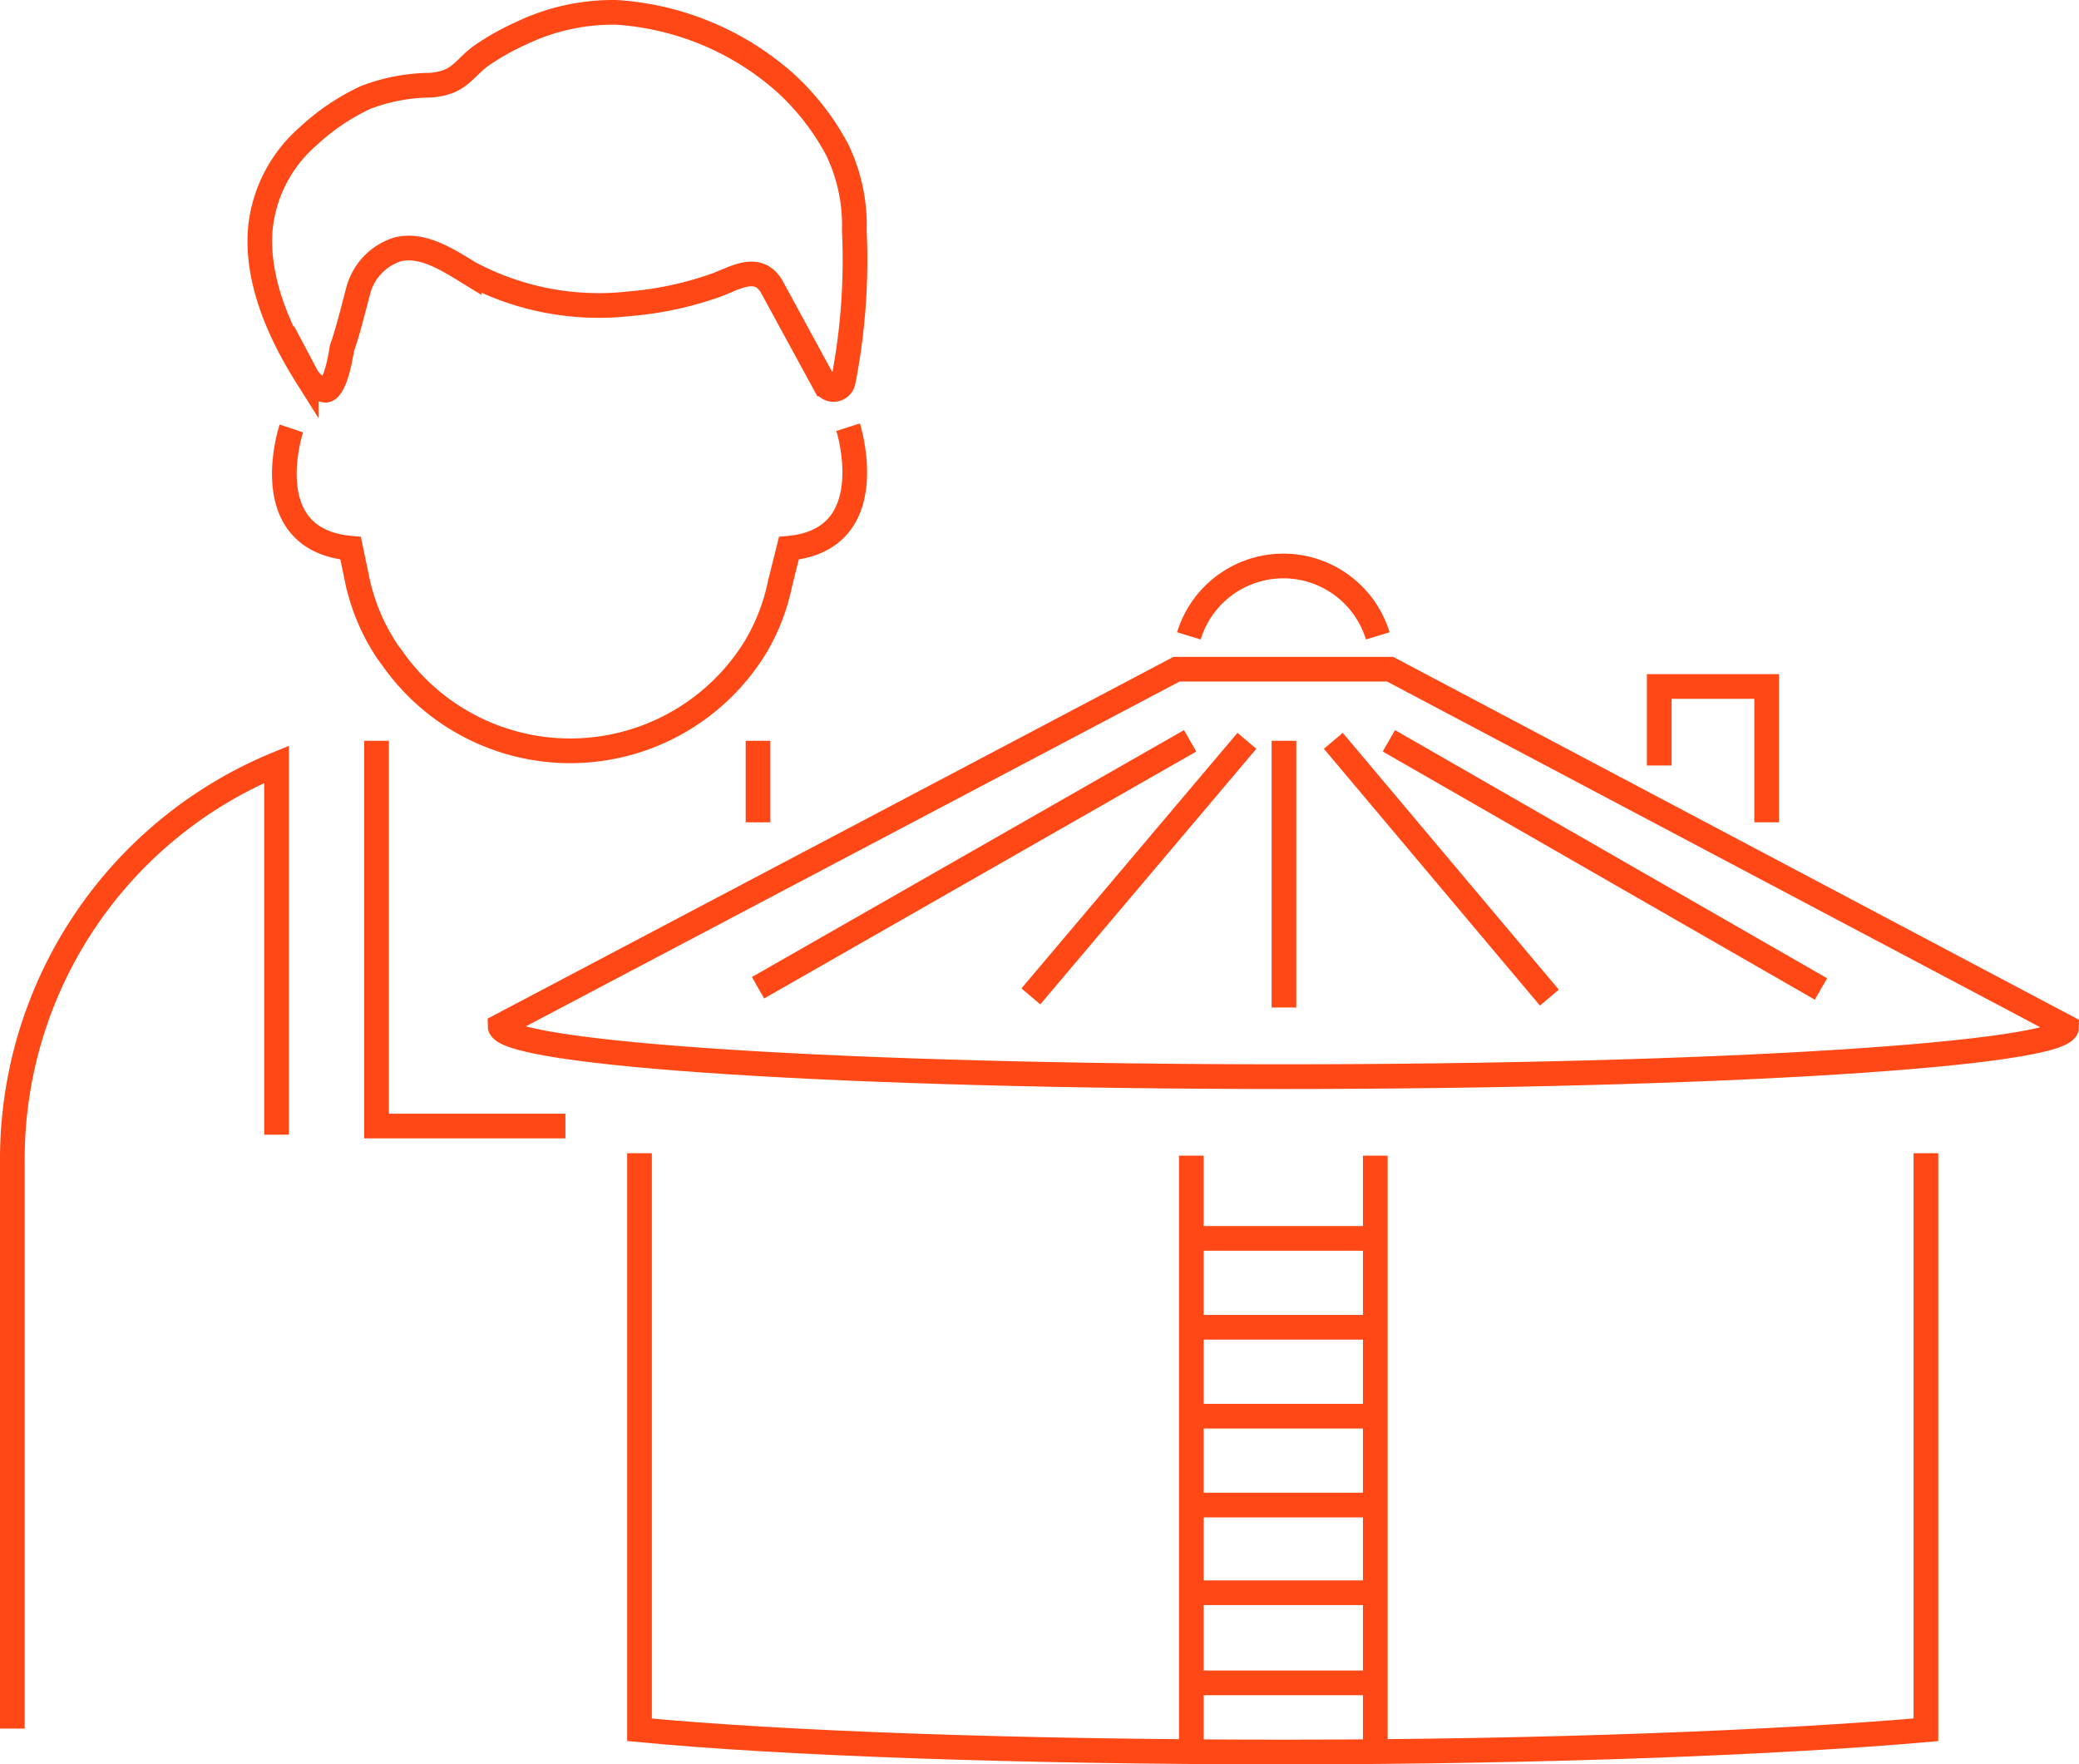<svg data-name="picto animal biomass" xmlns="http://www.w3.org/2000/svg" width="168.4" height="142.9"><defs><clipPath id="a"><path data-name="Rectangle 335" fill="none" d="M0 0h168.4v142.9H0z"/></clipPath></defs><g data-name="Groupe 1268" clip-path="url(#a)" fill="none" stroke="#ff4815" stroke-miterlimit="10" stroke-width="2"><path data-name="Tracé 2685" d="M26.7 31.4c.6-.7.9-2.6 1-3.2.5-1.4.9-3.1 1.3-4.6a4.8 4.8 0 0 1 3.2-3.4c2-.5 4 .8 5.8 1.9A22.2 22.2 0 0 0 51 24.6a27.6 27.6 0 0 0 6.7-1.4c1.6-.5 3.6-2 4.8 0l4.3 7.9a.8.8 0 0 0 1.5-.2 51 51 0 0 0 .9-12.2 14.1 14.1 0 0 0-1.4-6.6 20.2 20.2 0 0 0-4.2-5.4A22.8 22.8 0 0 0 49.9 1a17.2 17.2 0 0 0-7.7 1.7A20.3 20.3 0 0 0 39 4.5c-1 .7-1.6 1.7-2.7 2.1a5 5 0 0 1-1.5.3 15 15 0 0 0-5.2 1A18 18 0 0 0 25 11a11.4 11.4 0 0 0-3.9 7.4c-.4 4.2 1.5 8.5 3.7 12a2.4 2.4 0 0 0 1 1 1 1 0 0 0 .6.2.5.5 0 0 0 .3-.2Z"/><path data-name="Tracé 2686" d="M23.6 34.7s-3 9 4.8 9.7l.5 2.4a16.6 16.6 0 0 0 2.5 6l.3.4a17.6 17.6 0 0 0 29.5-.8 16.6 16.6 0 0 0 2-5.2l.7-2.8c7.7-.7 4.8-9.8 4.8-9.8"/><path data-name="Tracé 2687" d="M22.4 91.9v-30A34.6 34.6 0 0 0 1 94v46"/><path data-name="Tracé 2688" d="M30.5 60v31.2h15.3"/><path data-name="Ligne 337" d="M61.4 60v6.6"/><path data-name="Ligne 338" d="M111.4 93.6v48.3"/><path data-name="Ligne 339" d="M96.5 141.9V93.6"/><path data-name="Ligne 340" d="M96.5 136.3h15"/><path data-name="Ligne 341" d="M96.5 129h15"/><path data-name="Ligne 342" d="M96.5 121.9h15"/><path data-name="Ligne 343" d="M96.5 114.7h15"/><path data-name="Ligne 344" d="M96.5 107.5h15"/><path data-name="Ligne 345" d="M96.5 100.3h15"/><path data-name="Ligne 346" d="M96.4 60 61.4 80"/><path data-name="Ligne 347" d="M104 60v21.6"/><path data-name="Tracé 2689" d="M40.5 83.1c0 2.3 28.4 4.1 63.4 4.1s63.5-1.8 63.5-4l-54.8-29H95.3Z"/><path data-name="Tracé 2690" d="M156 93.4v46.7c-11.4 1-30.5 1.8-52 1.8s-40.7-.7-52.2-1.8V93.4"/><path data-name="Tracé 2691" d="M111.6 51.5a8 8 0 0 0-15.3 0"/><path data-name="Ligne 348" d="M101 60 83.5 80.7"/><path data-name="Ligne 349" d="m112.5 60 35 20.1"/><path data-name="Ligne 350" d="m108 60 17.5 20.8"/><path data-name="Tracé 2692" d="M134.4 62v-6.4h8.7v11"/></g></svg>